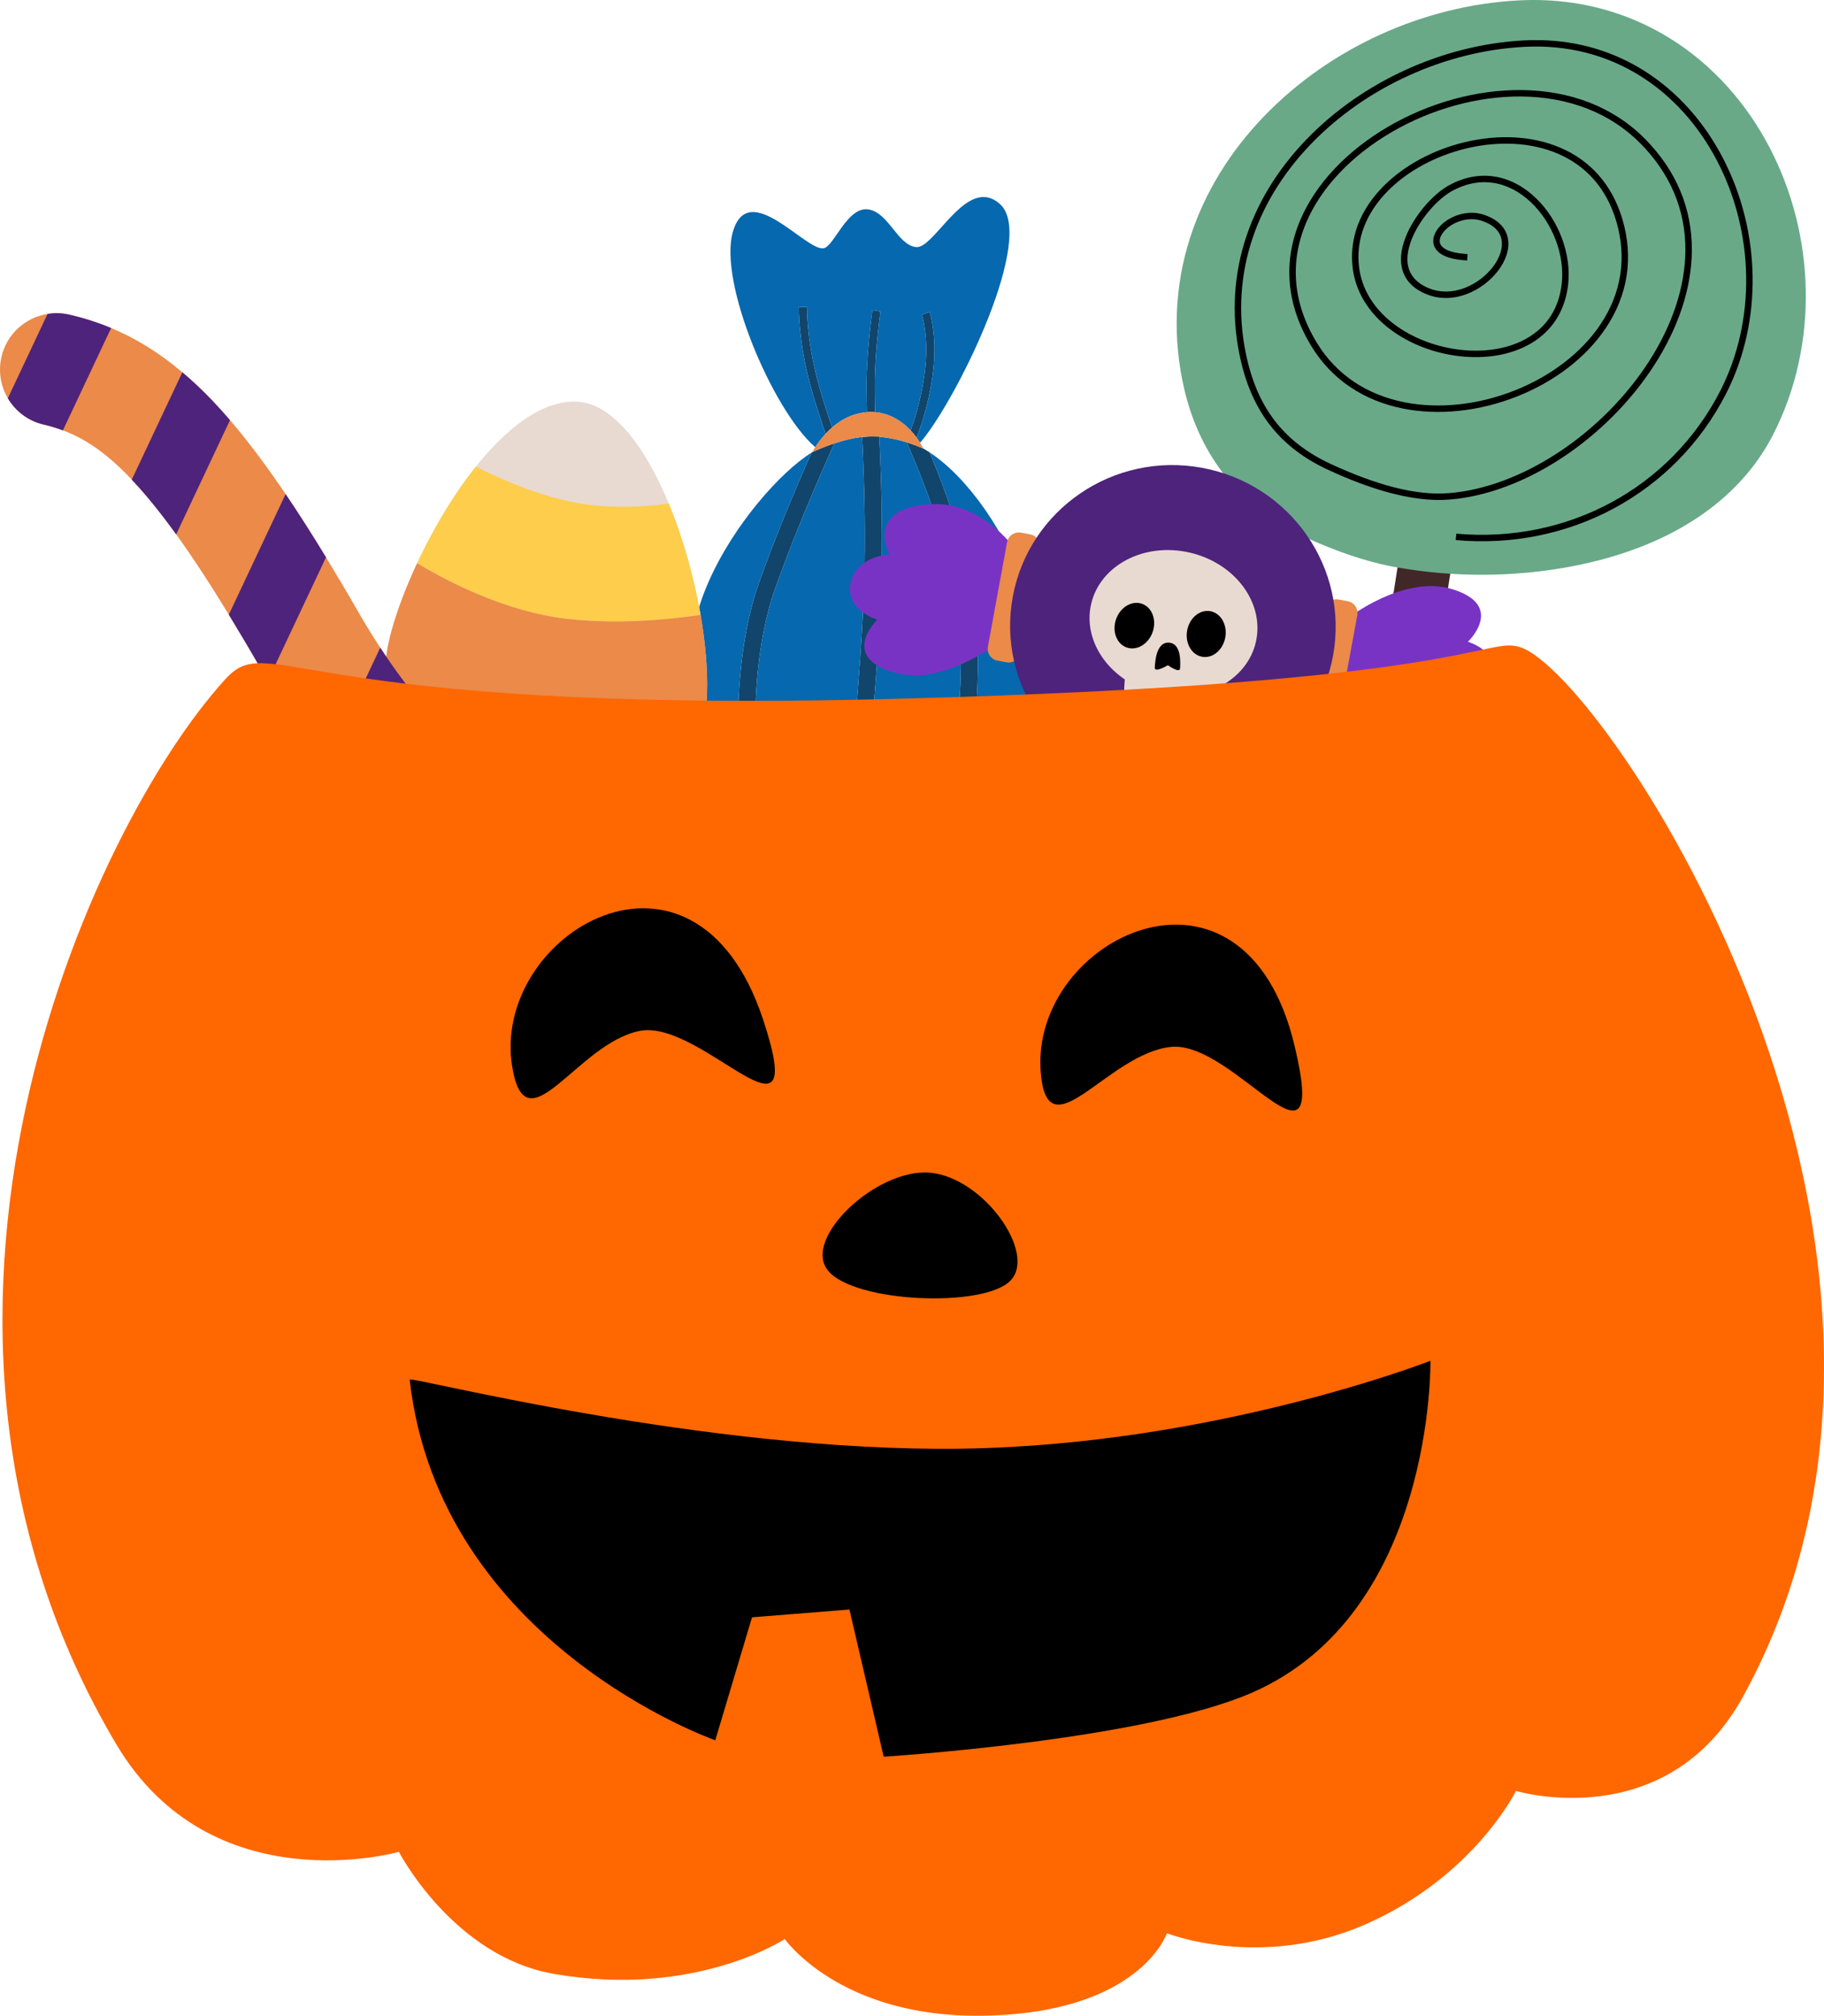<?xml version="1.0" encoding="UTF-8"?>
<!DOCTYPE svg PUBLIC '-//W3C//DTD SVG 1.0//EN'
          'http://www.w3.org/TR/2001/REC-SVG-20010904/DTD/svg10.dtd'>
<svg clip-rule="evenodd" height="8104.2" preserveAspectRatio="xMidYMid meet" stroke-linecap="round" stroke-linejoin="round" stroke-miterlimit="10" version="1.0" viewBox="0.0 0.0 7336.4 8104.2" width="7336.4" xmlns="http://www.w3.org/2000/svg" xmlns:xlink="http://www.w3.org/1999/xlink" zoomAndPan="magnify"
><clipPath id="a"
  ><path d="M0 0H7336.37V8104.21H0z"
  /></clipPath
  ><g clip-path="url(#a)"
  ><g
    ><path d="M3213 1233.63C3213 1233.85 3213.01 1234.24 3213 1234.77C3212.94 1240.86 3213.08 1249.71 3213.49 1261C3214.1 1277.97 3215.26 1296.93 3217.14 1317.68C3222.32 1374.83 3231.89 1436.22 3246.95 1499.91C3252.87 1524.95 3260.05 1551.94 3268.3 1580.62C3275.59 1605.93 3283.62 1632.24 3292.34 1659.39C3298.32 1678.02 3304.58 1696.57 3310.85 1715.02C3314.2 1724.85 3317.53 1734.46 3320.92 1744.17C3328.87 1735.6 3337.23 1727.07 3346.91 1718.67C3341.5 1702.96 3336.23 1687.09 3330.99 1671.17C3328.59 1663.87 3326.11 1656.63 3323.77 1649.32C3315.14 1622.47 3307.16 1596.41 3299.97 1571.45C3291.85 1543.25 3284.82 1516.77 3279.02 1492.27C3264.34 1430.18 3255 1370.34 3249.95 1314.68C3248.12 1294.53 3246.97 1276.17 3246.38 1259.78C3245.99 1249 3245.92 1240.69 3245.97 1235.1C3245.98 1234.67 3245.97 1234.39 3245.97 1234.28L3213 1233.63ZM3508.83 1247.11C3508.78 1247.45 3506.14 1267.04 3505.18 1274.64C3502.43 1296.35 3499.7 1320.24 3497.14 1345.62C3491.77 1398.88 3487.9 1451.44 3486.26 1500.64C3485.6 1520.4 3485.34 1539.35 3485.45 1557.4C3485.56 1576.09 3485.78 1595.74 3486.1 1616.35C3486.29 1629.35 3486.73 1643.9 3486.99 1657.36C3491.14 1657.06 3495.15 1656.45 3499.41 1656.39C3506.54 1656.29 3513.29 1656.79 3520.04 1657.36C3519.77 1643.74 3519.27 1629.01 3519.06 1615.87C3518.75 1595.35 3518.53 1575.74 3518.41 1557.16C3518.31 1539.56 3518.58 1521.04 3519.23 1501.69C3520.84 1453.32 3524.64 1401.53 3529.95 1348.95C3532.48 1323.86 3535.19 1300.22 3537.9 1278.78C3538.85 1271.29 3541.44 1252.12 3541.48 1251.82L3508.83 1247.11ZM3739.05 1254.58L3707.79 1265.06C3707.87 1265.31 3708.11 1266.01 3708.44 1267.09C3709.01 1268.99 3709.6 1271.24 3710.3 1273.91C3712.35 1281.68 3714.47 1290.96 3716.39 1301.52C3726.94 1359.3 3729.17 1429.07 3717.86 1508.51C3709.01 1570.62 3695.81 1628.18 3679.28 1681.32C3674.53 1696.6 3669.55 1711.62 3664.26 1726.14C3663.72 1727.63 3663.1 1728.82 3662.55 1730.29C3671.89 1740.26 3679.73 1749.98 3686.43 1759.19C3689.33 1751.81 3692.37 1745.2 3695.2 1737.43C3696.62 1733.53 3697.88 1729.36 3699.26 1725.41C3721.71 1661.33 3739.47 1590.64 3750.5 1513.14C3762.33 1430.04 3759.96 1356.74 3748.79 1295.59C3746.71 1284.19 3744.47 1274.12 3742.22 1265.55C3740.83 1260.28 3739.74 1256.63 3739.05 1254.58ZM3493.81 1755.05C3492.35 1755.11 3490.73 1755.39 3489.26 1755.46C3482.21 1755.78 3474.77 1756.52 3467.42 1757.16C3468.47 1776.24 3469.52 1793.74 3470.5 1815.31C3471.24 1831.41 3471.65 1847.96 3472.29 1864.19C3479.64 2049.72 3480.97 2243.26 3472.37 2428.98C3471.67 2444.02 3470.97 2459.24 3470.18 2474.61C3463.99 2594.31 3454.99 2721.53 3443.95 2852.22C3436.65 2938.64 3428.87 3020.83 3421.05 3098.03C3444.01 3099.72 3466.95 3100.94 3489.91 3101.68C3497.66 3025 3505.41 2943.72 3512.65 2858.06C3523.75 2726.67 3532.82 2598.7 3539.04 2478.19C3539.84 2462.69 3540.61 2447.31 3541.31 2432.14C3550.07 2243.01 3548.56 2046.28 3540.99 1857.86C3540.38 1842.68 3540.06 1827.2 3539.37 1812.14C3538.4 1791.1 3537.31 1774.1 3536.28 1755.38C3531.78 1755.17 3526.91 1755.23 3522.23 1755.13C3512.96 1754.95 3503.72 1754.69 3493.81 1755.05ZM3647.21 1778.28C3652.26 1789.83 3657.27 1802.16 3662.31 1814.01C3662.55 1813.88 3662.81 1813.73 3663.04 1813.6C3662.88 1813.94 3662.71 1814.24 3662.55 1814.58C3686.32 1870.44 3709.92 1928.55 3732.15 1989.41C3770.17 2093.52 3801.46 2194.73 3823.67 2289.79C3835.31 2339.65 3844.27 2387.23 3850.38 2432.14C3853.82 2457.42 3856.65 2483.33 3858.83 2509.86C3871.72 2666.86 3862.8 2835.74 3839.99 3000.42C3836.07 3028.74 3831.82 3053 3827.64 3077.48C3853.41 3072.46 3877.51 3066.63 3900.24 3060.27C3902.94 3043.33 3905.72 3028.4 3908.28 3009.92C3931.73 2840.64 3940.89 2666.98 3927.53 2504.25C3925.25 2476.52 3922.36 2449.33 3918.76 2422.8C3912.34 2375.63 3902.94 2326 3890.82 2274.12C3867.93 2176.1 3835.86 2072.33 3796.95 1965.78C3778.42 1915.04 3758.92 1866.35 3739.21 1818.88C3730.46 1813.12 3721.71 1807.74 3712.98 1802.8C3712.99 1802.81 3713.23 1803.21 3713.23 1803.21C3713.23 1803.21 3703.33 1798.93 3689.03 1793.22C3685.22 1791.7 3679.52 1789.82 3674.9 1788.1C3666.03 1784.81 3658.65 1781.84 3647.21 1778.28ZM3355.92 1782.66C3349.25 1784.87 3342.9 1786.94 3336.76 1789.16C3318.5 1795.75 3302.59 1802.18 3290.8 1807.27C3276.09 1813.62 3267.08 1817.99 3267.08 1817.99C3266.01 1818.64 3264.93 1819.34 3263.84 1820.02C3220.44 1918.31 3177.12 2020.2 3136.59 2121.78C3114.05 2178.25 3092.97 2233.15 3073.49 2286.05C3066.26 2305.7 3059.27 2324.96 3052.54 2343.95C3031.88 2402.24 3015.26 2465.46 3002.36 2532.84C2983.66 2630.42 2973.2 2734.02 2969.47 2840.04C2967.84 2886.13 2967.83 2929.61 2968.57 2971.43C2989.9 2985.16 3013.25 2998.04 3038.82 3010C3036.98 2957.98 3036.3 2902.47 3038.41 2842.47C3042.03 2739.78 3052.11 2639.64 3070.08 2545.83C3082.36 2481.72 3098.07 2421.83 3117.5 2367.02C3124.14 2348.29 3131.07 2329.24 3138.21 2309.85C3157.46 2257.55 3178.34 2203.2 3200.66 2147.27C3242.9 2041.4 3288.14 1934.89 3333.43 1832.77C3333.89 1831.73 3334.35 1830.64 3334.81 1829.6C3338.16 1822.05 3340.82 1816.33 3344.07 1809.05C3348.24 1799.72 3351.93 1791.51 3355.92 1782.66Z" fill="#11456b"
    /></g
    ><g
    ><path d="M3961.39 792.283C3850.95 784.971 3749.05 998.485 3685.62 993.347C3610.44 987.257 3573.95 852.433 3491.29 841.737C3408.64 831.041 3356.27 985.942 3314.75 997.651C3246.47 1016.91 3010.92 713.323 2947.7 932.2C2888.94 1135.66 3107.32 1645.43 3275.04 1794.28C3276.39 1795.47 3277.76 1796.86 3279.1 1798.01C3287.81 1784.01 3300.66 1766.03 3320.92 1744.17C3317.53 1734.46 3314.2 1724.85 3310.85 1715.02C3304.58 1696.57 3298.32 1678.02 3292.34 1659.39C3283.62 1632.24 3275.59 1605.93 3268.3 1580.62C3260.04 1551.94 3252.87 1524.95 3246.95 1499.91C3231.88 1436.22 3222.32 1374.83 3217.14 1317.68C3215.26 1296.93 3214.1 1277.97 3213.49 1261C3213.08 1249.71 3212.94 1240.86 3213 1234.77C3213.01 1234.24 3213 1233.85 3213 1233.63L3245.97 1234.28C3245.97 1234.39 3245.98 1234.67 3245.97 1235.1C3245.92 1240.69 3245.99 1249 3246.38 1259.78C3246.97 1276.17 3248.12 1294.53 3249.95 1314.68C3255 1370.34 3264.34 1430.18 3279.02 1492.27C3284.82 1516.77 3291.85 1543.24 3299.97 1571.45C3307.16 1596.41 3315.14 1622.47 3323.77 1649.32C3326.11 1656.63 3328.59 1663.87 3330.99 1671.17C3336.23 1687.09 3341.5 1702.96 3346.91 1718.67C3358.48 1708.64 3371.3 1699.14 3385.32 1690.58C3414.12 1672.99 3448.08 1660.19 3486.99 1657.36C3486.72 1643.9 3486.29 1629.35 3486.1 1616.35C3485.78 1595.74 3485.56 1576.09 3485.45 1557.4C3485.34 1539.35 3485.6 1520.4 3486.26 1500.64C3487.9 1451.44 3491.77 1398.88 3497.14 1345.62C3499.7 1320.24 3502.43 1296.35 3505.18 1274.64C3506.14 1267.04 3508.78 1247.45 3508.83 1247.11L3541.48 1251.82C3541.44 1252.12 3538.85 1271.29 3537.9 1278.78C3535.19 1300.22 3532.48 1323.86 3529.95 1348.95C3524.64 1401.52 3520.84 1453.32 3519.23 1501.69C3518.58 1521.04 3518.31 1539.56 3518.41 1557.16C3518.53 1575.74 3518.75 1595.35 3519.06 1615.87C3519.27 1629.01 3519.77 1643.74 3520.04 1657.36C3552.35 1660.1 3580.27 1670.1 3604.17 1683.75C3627.48 1697.08 3646.92 1713.58 3662.55 1730.29C3663.1 1728.82 3663.72 1727.63 3664.26 1726.14C3669.55 1711.62 3674.53 1696.6 3679.28 1681.32C3695.81 1628.18 3709.01 1570.62 3717.86 1508.51C3729.17 1429.07 3726.94 1359.3 3716.39 1301.52C3714.47 1290.96 3712.35 1281.69 3710.3 1273.91C3709.6 1271.24 3709.01 1268.99 3708.44 1267.09C3708.11 1266.01 3707.87 1265.32 3707.79 1265.06L3739.05 1254.58C3739.74 1256.63 3740.83 1260.28 3742.22 1265.55C3744.47 1274.12 3746.71 1284.19 3748.79 1295.59C3759.96 1356.74 3762.33 1430.04 3750.5 1513.14C3739.46 1590.64 3721.71 1661.33 3699.26 1725.41C3697.88 1729.36 3696.62 1733.53 3695.2 1737.43C3692.37 1745.2 3689.33 1751.81 3686.43 1759.19C3691.82 1766.62 3696.68 1773.83 3700.4 1779.9C3705.25 1774.39 3710.06 1769.05 3715.34 1762.36C3862.42 1576.11 4165.01 952.891 4023.43 821.842C4002.59 802.547 3981.84 793.637 3961.39 792.283ZM3536.36 1756.19C3537.38 1774.68 3538.42 1791.4 3539.37 1812.14C3540.06 1827.2 3540.38 1842.68 3540.99 1857.86C3548.56 2046.28 3550.07 2243.02 3541.31 2432.14C3540.61 2447.31 3539.84 2462.69 3539.04 2478.19C3532.81 2598.7 3523.74 2726.67 3512.65 2858.06C3505.41 2943.72 3497.66 3025 3489.91 3101.68C3610.4 3105.56 3728.8 3096.72 3827.64 3077.48C3831.82 3053.01 3836.06 3028.74 3839.99 3000.42C3862.8 2835.74 3871.72 2666.86 3858.83 2509.86C3856.65 2483.33 3853.82 2457.42 3850.38 2432.14C3844.27 2387.23 3835.31 2339.65 3823.67 2289.79C3801.46 2194.73 3770.17 2093.53 3732.15 1989.41C3709.92 1928.55 3686.32 1870.44 3662.55 1814.58C3662.71 1814.24 3662.88 1813.94 3663.04 1813.6C3662.81 1813.73 3662.55 1813.88 3662.31 1814.01C3657.27 1802.16 3652.26 1789.83 3647.21 1778.28C3646.11 1777.94 3644.83 1777.56 3643.71 1777.22C3613.66 1768.07 3576.44 1759.5 3536.36 1756.19ZM3467.42 1757.16C3464.68 1757.4 3462.07 1757.53 3459.3 1757.81C3427.54 1762.03 3396.31 1769.96 3368.1 1778.76C3363.97 1780.06 3359.9 1781.34 3355.92 1782.66C3351.93 1791.51 3348.24 1799.72 3344.07 1809.05C3340.82 1816.33 3338.16 1822.05 3334.81 1829.6C3334.35 1830.64 3333.89 1831.73 3333.43 1832.77C3288.14 1934.89 3242.9 2041.4 3200.66 2147.27C3178.34 2203.2 3157.46 2257.55 3138.21 2309.85C3131.07 2329.24 3124.14 2348.29 3117.5 2367.02C3098.07 2421.83 3082.36 2481.72 3070.08 2545.83C3052.11 2639.64 3042.03 2739.78 3038.41 2842.47C3036.3 2902.47 3036.98 2957.98 3038.82 3010C3045.21 3012.99 3051.56 3015.98 3058.22 3018.85C3161.45 3063.32 3290.21 3088.39 3421.05 3098.03C3428.87 3020.83 3436.65 2938.64 3443.95 2852.22C3454.99 2721.53 3463.99 2594.31 3470.18 2474.61C3470.97 2459.24 3471.67 2444.02 3472.37 2428.98C3480.97 2243.26 3479.65 2049.72 3472.29 1864.19C3471.65 1847.95 3471.24 1831.41 3470.5 1815.31C3469.51 1793.74 3468.47 1776.24 3467.42 1757.16ZM3739.21 1818.88C3758.92 1866.35 3778.42 1915.04 3796.95 1965.78C3835.86 2072.33 3867.93 2176.1 3890.82 2274.12C3902.94 2326 3912.34 2375.63 3918.76 2422.8C3922.37 2449.33 3925.25 2476.52 3927.53 2504.25C3940.89 2666.98 3931.73 2840.64 3908.28 3009.92C3905.72 3028.4 3902.94 3043.33 3900.24 3060.27C3961.99 3042.98 4012.11 3021.2 4042.6 2995.22C4367.35 2718.45 4047.4 2021.57 3739.21 1818.88ZM3263.84 1820.02C3015.45 1974.71 2504.42 2672.43 2968.57 2971.43C2967.83 2929.61 2967.84 2886.13 2969.47 2840.04C2973.2 2734.02 2983.66 2630.42 3002.36 2532.84C3015.26 2465.46 3031.88 2402.24 3052.54 2343.95C3059.27 2324.96 3066.26 2305.7 3073.49 2286.05C3092.97 2233.15 3114.05 2178.25 3136.59 2121.78C3177.12 2020.2 3220.44 1918.31 3263.84 1820.02Z" fill="#0668af"
    /></g
    ><g
    ><path d="M2300.17 1614.57C2292.51 1614.85 2284.86 1615.56 2277.19 1616.52C2275.14 1616.77 2273.08 1617.11 2271.02 1617.41C2265.32 1618.25 2259.59 1619.3 2253.89 1620.5C2251.72 1620.95 2249.55 1621.37 2247.39 1621.88C2243.95 1622.68 2240.52 1623.71 2237.08 1624.64C2227.97 1627.09 2218.88 1630.02 2209.79 1633.33C2207.11 1634.3 2204.43 1635.12 2201.75 1636.17C2191.39 1640.22 2181.05 1644.89 2170.73 1649.97C2166.95 1651.84 2163.22 1653.9 2159.44 1655.9C2151.34 1660.19 2143.23 1664.74 2135.16 1669.62C2132.13 1671.46 2129.09 1673.15 2126.07 1675.07C2116.6 1681.07 2107.13 1687.63 2097.73 1694.39C2092.56 1698.12 2087.45 1701.97 2082.3 1705.92C2075.63 1711.03 2069.03 1716.37 2062.4 1721.84C2043.65 1737.33 2025.08 1754.04 2006.78 1772.11C2005.63 1773.24 2004.52 1774.45 2003.37 1775.6C1972.8 1806.08 1942.89 1839.75 1914.04 1875.89C1856.47 1948 1803 2029.45 1755.69 2113.09C1755.57 2113.31 1755.48 2113.52 1755.37 2113.74C1727.12 2163.71 1701.03 2214.45 1677.65 2264.45C1587.05 2458.21 1536.4 2640.1 1553.57 2719.12C1631.38 3077.18 2679.14 3201.12 2796.26 3005.13C2855.14 2906.6 2856.82 2698.31 2817.78 2472.34C2809.3 2423.27 2798.69 2373.41 2786.51 2323.65C2784.68 2316.15 2782.99 2308.65 2781.07 2301.16C2761.71 2225.4 2738.3 2150.24 2711.4 2078.9C2711.22 2078.42 2711.09 2077.92 2710.91 2077.44C2710.86 2077.3 2710.8 2077.17 2710.75 2077.03C2710.53 2076.46 2710.32 2075.9 2710.1 2075.33C2703.82 2058.78 2697.34 2042.45 2690.69 2026.36C2690.42 2025.71 2690.15 2025.06 2689.88 2024.41C2684.14 2010.57 2678.26 1996.92 2672.26 1983.48C2672.08 1983.08 2671.95 1982.67 2671.77 1982.27C2659.75 1955.4 2647.18 1929.46 2634.17 1904.55C2633.79 1903.83 2633.41 1903.08 2633.03 1902.36C2627.49 1891.8 2621.85 1881.57 2616.14 1871.42C2613.25 1866.29 2610.31 1861.26 2607.37 1856.23C2602.22 1847.4 2597.06 1838.56 2591.78 1830.09C2591.63 1829.85 2591.52 1829.59 2591.38 1829.36C2579.92 1811.01 2568.08 1793.84 2556.05 1777.38C2551.01 1770.49 2545.92 1763.7 2540.78 1757.16C2536.48 1751.69 2532.16 1746.3 2527.79 1741.09C2521.71 1733.84 2515.56 1727.01 2509.36 1720.3C2503.95 1714.43 2498.45 1708.77 2492.95 1703.33C2485.55 1696.02 2478.1 1688.95 2470.54 1682.46C2456.25 1670.15 2441.66 1659.22 2426.85 1650.05C2425.14 1649 2423.46 1647.98 2421.74 1646.97C2415.31 1643.17 2408.84 1639.74 2402.33 1636.57C2400.68 1635.77 2399.03 1634.9 2397.38 1634.14C2389.74 1630.64 2382.06 1627.55 2374.31 1624.96C2372.32 1624.3 2370.31 1623.78 2368.3 1623.18C2362.07 1621.29 2355.77 1619.74 2349.46 1618.47C2347.28 1618.03 2345.08 1617.61 2342.89 1617.25C2334.83 1615.91 2326.76 1614.86 2318.61 1614.57C2312.48 1614.35 2306.31 1614.34 2300.17 1614.57Z" fill="#e8dad1"
    /></g
    ><g
    ><path d="M1914.04 1875.89C1856.47 1948 1803 2029.45 1755.69 2113.09C1755.57 2113.31 1755.48 2113.52 1755.37 2113.74C1727.12 2163.71 1701.04 2214.45 1677.65 2264.45C1798.64 2337.02 2033.41 2460.02 2282.47 2488.26C2479.47 2510.59 2677.65 2492.76 2817.78 2472.34C2809.3 2423.27 2798.69 2373.41 2786.51 2323.65C2784.68 2316.15 2782.99 2308.65 2781.07 2301.16C2761.71 2225.4 2738.3 2150.24 2711.4 2078.9C2711.22 2078.42 2711.09 2077.92 2710.91 2077.44C2710.86 2077.3 2710.8 2077.17 2710.75 2077.03C2710.53 2076.46 2710.32 2075.9 2710.1 2075.33C2703.82 2058.78 2697.34 2042.45 2690.69 2026.36C2690.42 2025.71 2690.15 2025.06 2689.88 2024.41C2591.4 2038.05 2458.99 2046.07 2324.7 2022.54C2171.64 1995.73 2018.15 1928.53 1914.04 1875.89Z" fill="#fecd4b"
    /></g
    ><g
    ><path d="M5814.45 1734.84L5814.45 1734.84C5872.69 1743.93 5912.52 1798.51 5903.43 1856.74L5582.3 3913.04C5573.21 3971.27 5518.63 4011.11 5460.4 4002.01L5460.4 4002.01C5402.17 3992.92 5362.33 3938.34 5371.43 3880.11L5692.55 1823.81C5701.64 1765.58 5756.22 1725.75 5814.45 1734.84Z" fill="#412728"
    /></g
    ><g
    ><path d="M6322.97 11.004C6253.1 0.923 6181.57-2.216 6109.19 1.524C5725.89 21.328 5350.1 192.202 5085.03 466.584C4948.57 607.834 4844.72 774.265 4786.17 957.427C4723.82 1152.5 4715.43 1361.21 4763.98 1567.39C4826.63 1833.45 4989.24 2039.78 5240.16 2155.44C5330.18 2196.94 5419.18 2231.44 5509.29 2256.39C5559.14 2270.19 5608.27 2280.53 5656.68 2287.31C5906.22 2327.22 6185.64 2317.28 6437.82 2250.87C6580.36 2213.33 6712.97 2157.79 6829.13 2080.21C6955.82 1995.6 7061.48 1884.32 7131.24 1748.27C7224.24 1566.91 7267.7 1364.43 7262.88 1160.37C7258.2 962.373 7208.45 767.248 7117.67 593.313C7024.65 415.088 6890.18 263.142 6721.98 157.446C6609.86 86.992 6484.94 38.729 6352.8 15.74C6342.89 14.016 6332.95 12.444 6322.97 11.004Z" fill="#69a988"
    /></g
    ><g fill="#7933c4"
    ><path d="M5355.33 2870.82C5355.33 2870.82 5488.84 3057.74 5691.1 3044.62C5959.94 3027.18 5854.8 2842.75 5854.8 2842.75C5854.8 2842.75 5982.05 2838.16 6009.96 2735.12C6041.05 2620.34 5904.19 2580.21 5904.19 2580.21C5904.19 2580.21 6057.86 2434.34 5840.31 2368.5C5644.77 2309.33 5419.16 2486.97 5419.16 2486.97L5355.33 2870.82Z"
      /><path d="M4077.63 2200.91C4077.63 2200.91 3944.16 2014.03 3741.94 2027.15C3473.15 2044.59 3578.27 2228.97 3578.27 2228.97C3578.27 2228.97 3451.05 2233.57 3423.15 2336.58C3392.06 2451.34 3528.9 2491.45 3528.9 2491.45C3528.9 2491.45 3375.26 2637.3 3592.76 2703.13C3788.25 2762.29 4013.82 2584.68 4013.82 2584.68L4077.63 2200.91Z"
    /></g
    ><g fill="#eb8a49"
    ><g
      ><path d="M3499.41 1656.39C3495.15 1656.45 3491.14 1657.06 3486.99 1657.36C3448.08 1660.19 3414.12 1672.99 3385.32 1690.58C3371.3 1699.14 3358.48 1708.64 3346.91 1718.67C3337.23 1727.07 3328.87 1735.6 3320.92 1744.17C3300.66 1766.03 3287.81 1784.01 3279.1 1798.01C3272.72 1808.28 3267.08 1817.99 3267.08 1817.99C3267.08 1817.99 3276.09 1813.62 3290.8 1807.27C3302.59 1802.18 3318.5 1795.75 3336.76 1789.16C3342.9 1786.94 3349.25 1784.87 3355.92 1782.66C3359.9 1781.34 3363.97 1780.06 3368.1 1778.76C3396.31 1769.96 3427.54 1762.03 3459.3 1757.81C3462.01 1757.45 3464.7 1757.06 3467.42 1756.76C3467.43 1756.89 3467.41 1757.03 3467.42 1757.16C3474.77 1756.52 3482.21 1755.78 3489.26 1755.46C3500.74 1754.94 3511.6 1754.92 3522.23 1755.13C3526.91 1755.23 3531.78 1755.17 3536.28 1755.38C3536.29 1755.65 3536.35 1755.92 3536.36 1756.19C3576.44 1759.5 3613.66 1768.07 3643.71 1777.22C3644.83 1777.56 3646.11 1777.94 3647.21 1778.28C3658.65 1781.84 3666.03 1784.81 3674.9 1788.1C3679.52 1789.82 3685.22 1791.7 3689.03 1793.22C3703.33 1798.93 3713.23 1803.21 3713.23 1803.21C3713.23 1803.21 3712.99 1802.81 3712.98 1802.8C3712.84 1802.48 3708.82 1793.63 3700.4 1779.9C3696.68 1773.83 3691.82 1766.62 3686.43 1759.19C3679.73 1749.98 3671.89 1740.26 3662.55 1730.29C3646.92 1713.58 3627.48 1697.08 3604.17 1683.75C3580.27 1670.1 3552.35 1660.1 3520.04 1657.36C3513.29 1656.79 3506.54 1656.29 3499.41 1656.39Z"
      /></g
      ><g
      ><path d="M1677.65 2264.45C1587.05 2458.21 1536.4 2640.1 1553.57 2719.12C1631.38 3077.18 2679.14 3201.12 2796.26 3005.13C2855.14 2906.6 2856.82 2698.31 2817.78 2472.34C2677.65 2492.76 2479.47 2510.59 2282.47 2488.26C2033.41 2460.02 1798.64 2337.02 1677.65 2264.45Z"
      /></g
      ><g
      ><path d="M231.712 1259.13C218.027 1258.83 204.586 1259.95 191.352 1262.06C102.549 1276.21 26.912 1342.54 5.717 1435.59C-2.98 1473.77-1.491 1511.94 8.397 1547.17C13.737 1566.19 21.584 1584.29 31.541 1601.17C62.15 1653.07 113.188 1692.78 176.573 1707.22C202.951 1713.23 228.197 1721.06 252.987 1730.29C345.639 1764.78 430.087 1823.62 526.243 1924.28C527.466 1925.56 528.753 1927.13 529.979 1928.43C585.621 1987.13 644.722 2059.88 708.63 2148.41C773.452 2238.21 843.614 2345.28 920.332 2471.12C961.608 2538.83 1004.37 2610.87 1049.85 2690.21C1058.89 2705.98 1068.27 2721.05 1077.46 2736.5C1149.87 2858.13 1227.04 2970.27 1308.41 3072.69C1367.66 3147.26 1429.06 3216.73 1492.34 3281.47C1521.6 3311.4 1551.15 3340.65 1581.18 3368.52C1658.39 3440.19 1735.61 3502.63 1811.89 3557.08C1871.91 3599.93 1931.36 3637.92 1989.64 3670.77C2003.79 3678.74 2016.93 3685.42 2030.41 3692.53C2062.31 3709.36 2092.98 3724.71 2120.79 3736.95C2146.58 3748.3 2166.55 3756.03 2179.91 3760.58C2298.54 3800.97 2427.39 3737.51 2467.78 3618.88C2508.17 3500.25 2444.79 3371.31 2326.16 3330.92C2325.6 3330.71 2325.22 3330.57 2324.45 3330.27C2318.93 3328.13 2311.96 3325.19 2303.58 3321.5C2280.6 3311.39 2253.57 3297.84 2224.08 3281.63C2220.08 3279.43 2216.58 3277.7 2212.47 3275.38C2147.27 3238.63 2079.15 3193.13 2009.46 3138.22C1970.03 3107.16 1930.1 3073.2 1889.92 3035.9C1825.26 2975.89 1762.51 2909.47 1701.85 2837.03C1642.07 2765.64 1584.51 2687.95 1529.45 2603.89C1500.15 2559.14 1471.32 2513.01 1443.54 2464.54C1397.46 2384.16 1353.82 2310.61 1311.25 2240.66C1254.55 2147.46 1200.48 2062.85 1148.76 1986.49C1070.19 1870.48 996.283 1771.98 925.042 1689.2C901.262 1661.56 877.731 1635.26 854.394 1610.83C814.2 1568.75 773.983 1530.96 733.479 1496.74C641.26 1418.82 547.263 1360.54 446.987 1318.82C392.517 1296.16 336.238 1278.15 277.349 1264.74C262.076 1261.26 246.785 1259.47 231.712 1259.13Z"
      /></g
      ><g
      ><path d="M5384.26 2410.53L5420.78 2417.24C5446.83 2422.02 5464.07 2447.02 5459.28 2473.07L5382.11 2893.29C5377.33 2919.34 5352.33 2936.58 5326.28 2931.79L5289.77 2925.09C5263.72 2920.3 5246.48 2895.31 5251.26 2869.26L5328.44 2449.04C5333.22 2422.99 5358.22 2405.75 5384.26 2410.53Z"
        /><path d="M4142.97 2148.26L4106.46 2141.55C4080.41 2136.77 4055.41 2154 4050.63 2180.05L3973.45 2600.28C3968.67 2626.33 3985.91 2651.32 4011.96 2656.1L4048.47 2662.81C4074.52 2667.59 4099.52 2650.36 4104.3 2624.31L4181.48 2204.08C4186.26 2178.04 4169.02 2153.04 4142.97 2148.26Z"
      /></g
    ></g
    ><g fill="#4e237b"
    ><g
      ><path d="M4073.49 2399.75C4138.12 2047.81 4478.89 1815.46 4834.61 1880.79C5190.33 1946.12 5426.31 2284.38 5361.67 2636.32C5297.04 2988.26 4956.27 3220.6 4600.55 3155.27C4244.83 3089.94 4008.85 2751.68 4073.49 2399.75Z"
      /></g
      ><g
      ><path d="M2009.46 3138.22L1811.89 3557.08C1871.91 3599.93 1931.36 3637.92 1989.64 3670.77C2003.79 3678.74 2016.93 3685.42 2030.41 3692.53L2224.08 3281.63C2220.08 3279.43 2216.58 3277.7 2212.47 3275.38C2147.27 3238.63 2079.15 3193.13 2009.46 3138.22Z"
        /><path d="M1529.45 2603.89L1308.41 3072.69C1367.66 3147.26 1429.06 3216.73 1492.34 3281.47L1701.85 2837.03C1642.07 2765.64 1584.51 2687.95 1529.45 2603.89Z"
        /><path d="M1148.76 1986.49L920.332 2471.12C961.608 2538.83 1004.37 2610.87 1049.85 2690.21C1058.89 2705.98 1068.27 2721.05 1077.46 2736.5L1311.25 2240.66C1254.55 2147.46 1200.48 2062.85 1148.76 1986.49Z"
        /><path d="M733.479 1496.74L529.979 1928.43C585.621 1987.13 644.722 2059.88 708.63 2148.41L925.042 1689.2C901.262 1661.56 877.731 1635.26 854.394 1610.83C814.2 1568.75 773.983 1530.96 733.479 1496.74Z"
        /><path d="M231.712 1259.13C218.027 1258.83 204.586 1259.95 191.352 1262.06L31.541 1601.17C62.15 1653.07 113.188 1692.78 176.573 1707.22C202.951 1713.23 228.197 1721.06 252.987 1730.29L446.987 1318.82C392.517 1296.16 336.238 1278.15 277.349 1264.74C262.076 1261.26 246.785 1259.47 231.712 1259.13Z"
      /></g
    ></g
    ><g fill="#e8dad1"
    ><path d="M4523.7 2736.63C4517.16 2808.49 4524.49 2855.21 4549.31 2860.65C4574.13 2866.09 4609.21 2810.52 4609.21 2810.52C4609.21 2810.52 4619.17 2881.81 4646.93 2886.3C4674.7 2890.79 4720.26 2828.46 4720.26 2828.46C4720.26 2828.46 4732.86 2900.04 4756.6 2903.17C4780.35 2906.3 4811.75 2863.95 4829.53 2803.04C4844.98 2750.15 4833.45 2679.16 4833.45 2679.16L4574.2 2634.28C4574.2 2634.28 4529.06 2677.76 4523.7 2736.63Z"
      /><path d="M4388.76 2428.45C4424.88 2272.02 4602.46 2179.46 4785.39 2221.7C4968.32 2263.94 5087.33 2424.99 5051.21 2581.41C5015.09 2737.84 4837.52 2830.4 4654.59 2788.16C4471.66 2745.92 4352.64 2584.87 4388.76 2428.45Z"
    /></g
    ><g
    ><path d="M906.394 2730.58C1090.89 2528.35 1164.09 2873.96 3605.26 2809.58C5920.17 2748.54 5971.5 2557.15 6113.78 2601.86C6459.51 2710.5 7996.88 5024.26 7011.31 6820.01C6702.64 7382.42 6097.36 7200.35 6097.36 7200.35C6097.36 7200.35 5927.43 7546.69 5489.89 7737.68C5069.28 7921.28 4693.5 7772.53 4693.5 7772.53C4693.5 7772.53 4584.67 8097.59 3943.84 8104.13C3376.7 8109.91 3156.43 7795.79 3156.43 7795.79C3156.43 7795.79 2796.91 8034.04 2229.23 7936.21C1822.27 7866.08 1604.4 7445.25 1604.4 7445.25C1604.4 7445.25 852.422 7660.27 467.677 7012.67C-544.875 5308.36 360.401 3329.05 906.394 2730.58Z" fill="#ff6701"
    /></g
    ><g
    ><g
      ><path d="M6196.65 161.399C6174.86 160.938 6152.8 161.223 6130.55 162.373C5805.59 179.163 5480.03 327.359 5255.72 559.548C5015.8 807.895 4914.29 1125.46 4991.56 1453.62C5040.6 1661.88 5152.03 1801.48 5343.59 1889.77C5425.41 1927.49 5503.49 1957.42 5578.84 1978.29C5669.95 2003.51 5753.69 2014.45 5828.95 2008.58C6130.6 1985.03 6462.51 1764.09 6653.35 1468.48C6750.52 1317.96 6804.21 1158.24 6804.87 1005.93C6805.6 838.962 6743.07 685.585 6614.77 556.706C6487.65 429.001 6314.57 363.932 6119.42 362.057C5939.3 360.326 5748.82 413.216 5585.09 508.389C5418.82 605.039 5291.33 738.629 5228.92 887.131C5160.16 1050.77 5172.61 1224.62 5274.56 1391.9C5356.65 1526.59 5485.83 1611.38 5643.8 1642.75C5788.82 1671.54 5951.83 1653.39 6101.88 1593.94C6252.74 1534.17 6380.5 1436.7 6459.75 1317.44C6546.59 1186.77 6571.75 1036.52 6525.37 880.797C6483.81 741.272 6395.23 643.838 6272.49 592.437C6162.02 546.171 6028.11 539.609 5895.21 570.755C5765.69 601.109 5645.99 665.438 5562.03 751.112C5471.07 843.919 5426.64 956.214 5440.38 1074.96C5451.68 1172.59 5504.87 1257.81 5589.47 1322.39C5667.3 1381.79 5768.3 1420.69 5871.91 1432.26C5977.35 1444.04 6078.43 1426.86 6156.13 1381.67C6242.16 1331.63 6295.77 1250.06 6307.41 1142.03C6320.58 1019.82 6268.92 884.306 6177.81 796.668C6078.55 701.193 5950.32 677.327 5827.16 745.59C5760.89 782.324 5686.62 869.442 5653.71 953.069C5613.01 1056.48 5637.13 1142.37 5737.76 1183.04C5789.47 1203.95 5845.96 1202.6 5900.33 1181.91C5949.43 1163.21 5994.28 1129.39 6025.38 1088.6C6057.26 1046.8 6072.28 1000.97 6065.34 960.54C6057.52 915.026 6023.01 880.317 5964.07 861.957C5895.7 840.657 5812.2 873.546 5777.95 927.327C5760.24 955.143 5759.72 984.607 5779.66 1007.23C5800.39 1030.76 5841.2 1044.44 5901.38 1047.11L5902.52 1021.2C5848.69 1018.82 5814.2 1007.27 5799.07 990.099C5787.52 976.994 5787.82 960.024 5799.8 941.213C5827.89 897.091 5899.42 868.905 5956.36 886.643C6006.53 902.272 6033.71 929.696 6039.76 964.925C6045.34 997.446 6032.61 1036.41 6004.76 1072.93C5976.56 1109.91 5935.62 1140.75 5891.07 1157.71C5842.55 1176.18 5792.76 1177.33 5747.42 1159.01C5661.59 1124.31 5641.87 1053.93 5677.83 962.57C5708.58 884.432 5778.78 802.079 5839.67 768.327C5952.34 705.875 6068.43 727.398 6159.86 815.345C6245.29 897.521 6293.96 1025.19 6281.67 1139.27C6270.92 1239.04 6222.01 1313.34 6143.05 1359.26C6070.5 1401.45 5974.98 1417.63 5874.75 1406.44C5775.7 1395.38 5679.21 1358.31 5605.23 1301.85C5525.95 1241.33 5476.57 1162.26 5466.12 1072.04C5453.33 961.546 5494.79 856.721 5580.54 769.221C5660.93 687.194 5776.25 625.279 5901.14 596.01C6028.99 566.048 6157.38 572.368 6262.5 616.392C6378.13 664.814 6461.19 756.167 6500.52 888.186C6544.66 1036.37 6520.82 1178.67 6438.15 1303.06C6361.98 1417.68 6238.46 1511.99 6092.3 1569.9C5946.73 1627.58 5788.77 1645.11 5648.84 1617.33C5497.73 1587.33 5374.89 1506.67 5296.73 1378.42C5199.13 1218.28 5187.24 1053.19 5252.8 897.2C5312.86 754.276 5436.41 624.781 5598.08 530.802C5757.87 437.918 5943.83 386.276 6119.18 387.962C6307.84 389.775 6474.29 452.377 6596.34 574.977C6719.76 698.955 6779.59 845.673 6778.89 1005.77C6778.25 1152.78 6726.22 1307.76 6631.58 1454.35C6444.9 1743.52 6119.99 1959.88 5826.92 1982.75C5693.23 1993.19 5534.29 1949.19 5354.47 1866.3C5170.26 1781.4 5064.05 1648.29 5016.82 1447.69C4941.66 1128.54 5040.35 819.761 5274.4 577.495C5494.15 350.029 5813.53 204.728 6131.93 188.278C6304.64 179.354 6462.88 220.717 6599.02 306.269C6726.69 386.495 6831.95 504.071 6906.22 646.357C7056.02 933.363 7064.41 1288.24 6918.97 1571.85C6718.04 1963.69 6302.28 2185.76 5857.45 2145.57L5855.1 2171.39C6310.32 2212.52 6736.22 1985.07 6942.03 1583.71C7091.4 1292.43 7082.81 928.638 6929.2 634.339C6852.87 488.089 6744.5 367.089 6612.82 284.344C6489.75 207.005 6349.15 164.627 6196.65 161.399Z"
      /></g
      ><g
      ><g
        ><path d="M4488.93 2489.7C4505.85 2441.15 4552.52 2413.29 4593.18 2427.46C4633.84 2441.63 4653.09 2492.47 4636.17 2541.02C4619.25 2589.56 4572.57 2617.43 4531.91 2603.26C4491.25 2589.09 4472.01 2538.24 4488.93 2489.7Z"
          /><path d="M4774.83 2535.17C4783.88 2484.56 4825.58 2449.68 4867.96 2457.26C4910.35 2464.83 4937.37 2512 4928.33 2562.61C4919.28 2613.22 4877.59 2648.1 4835.2 2640.52C4792.82 2632.95 4765.79 2585.78 4774.83 2535.17Z"
          /><path d="M4644.73 2684.56C4645.95 2662.76 4649.64 2576.95 4705.01 2584.05C4752.13 2590.09 4747.68 2665.34 4746.46 2687.14C4745.24 2708.94 4697.59 2674.57 4697.59 2674.57C4697.59 2674.57 4643.51 2706.36 4644.73 2684.56Z"
        /></g
        ><g
        ><path d="M1647.79 5546.58C1646 5530.64 2833.75 5839.3 3868.25 5824.31C4886.29 5809.56 5753.41 5470.93 5753.41 5470.93C5753.41 5470.93 5771.18 6486.3 5033.69 6806.18C4591.24 6998.08 3554.27 7062.78 3554.27 7062.78L3416.55 6471.03L3024.68 6502.37L2876.95 6996.71C2876.95 6996.71 1767.15 6609.22 1647.79 5546.58Z"
        /></g
        ><g
        ><path d="M4185.98 4310.95C4142.47 3768.99 5003.87 3352.67 5206.89 4204.26C5349.17 4801.08 4964.91 4182.35 4709.68 4209.02C4454.45 4235.69 4212.72 4644.06 4185.98 4310.95Z"
        /></g
        ><g
        ><path d="M2060.72 4291.93C1970.07 3755.84 2791.84 3265.92 3068.42 4096.54C3262.25 4678.66 2825.45 4095.83 2573.53 4144.68C2321.6 4193.52 2116.43 4621.44 2060.72 4291.93Z"
        /></g
        ><g
        ><path d="M3330.6 5108.8C3224.4 4979.75 3526.27 4696.01 3740.69 4714.83C3955.11 4733.65 4172.07 5038.8 4063.86 5149.04C3955.64 5259.27 3436.8 5237.85 3330.6 5108.8Z"
        /></g
      ></g
    ></g
  ></g
></svg
>
